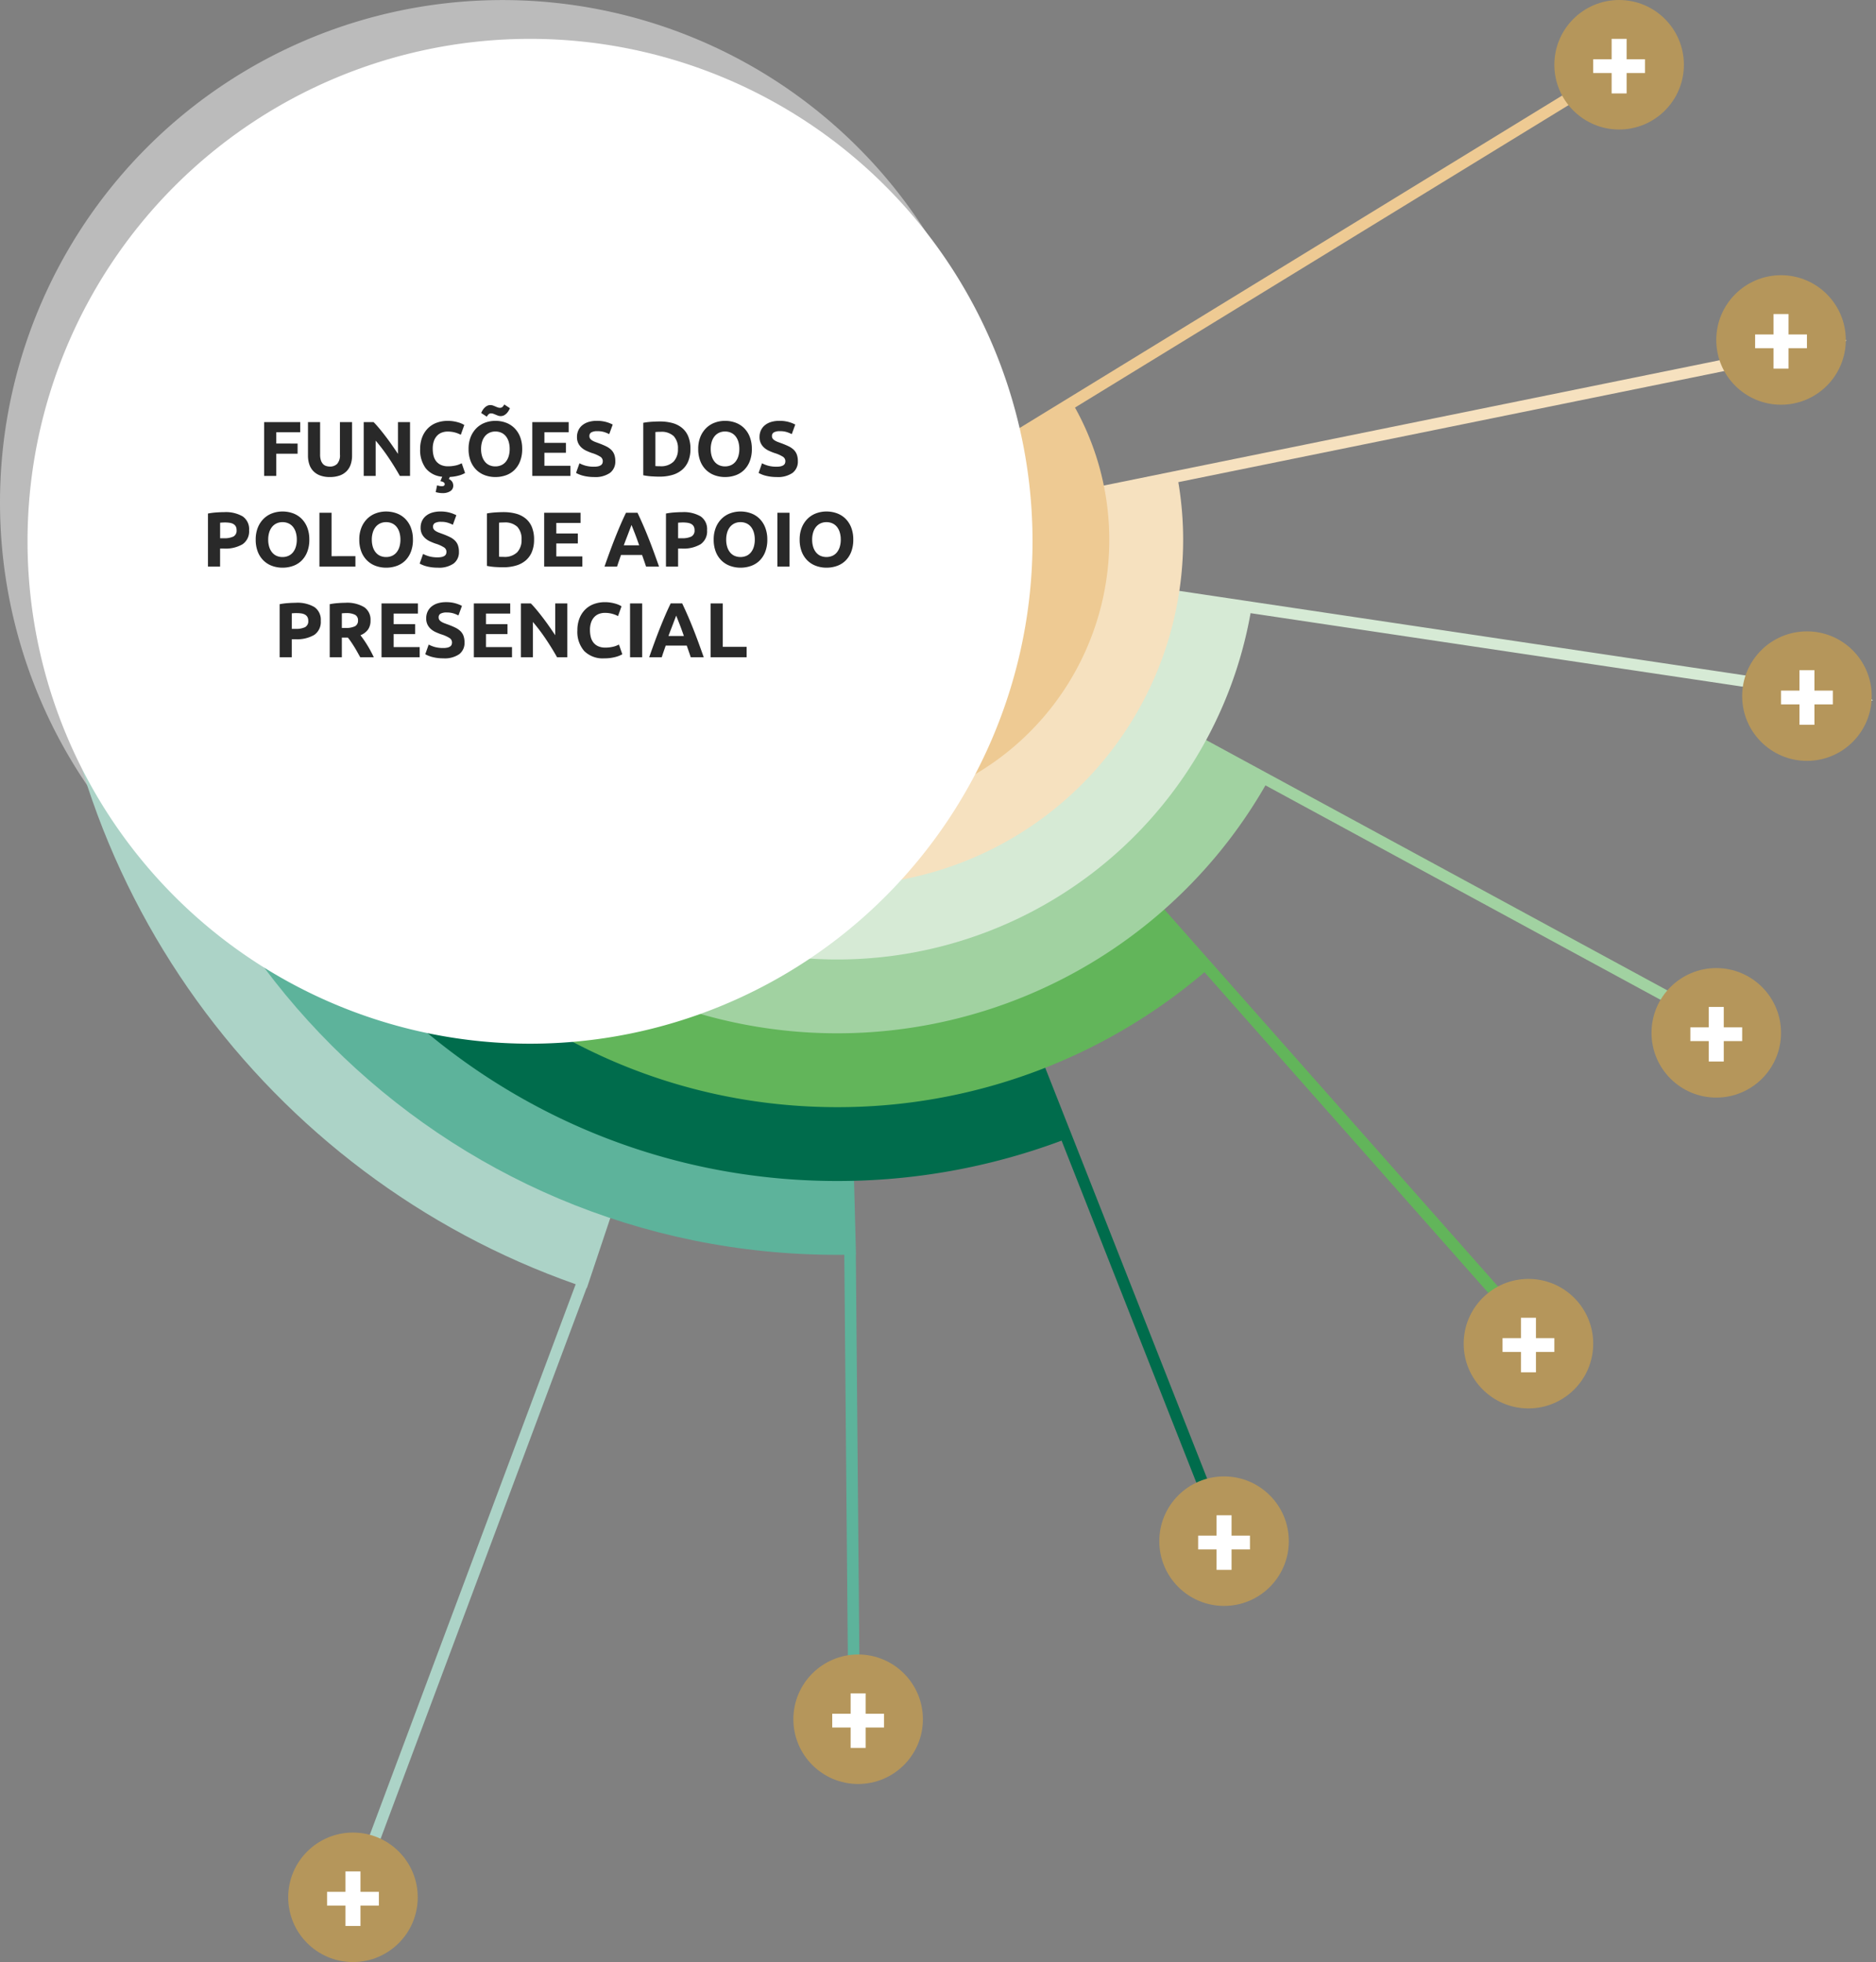 <svg xmlns="http://www.w3.org/2000/svg" width="579.329" height="606" viewBox="0 0 579.329 606">
  <rect x="0" y="0" width="579.329" height="606" fill="#808080" stroke="none"/>
  <g id="Grupo_44486" data-name="Grupo 44486" transform="translate(-447.999 -3391)">
    <path id="Caminho_97129" data-name="Caminho 97129" d="M157.937,8.846A155.176,155.176,0,1,1,2.761,164.022,155.177,155.177,0,0,1,157.937,8.846" transform="translate(445.238 3382.175)" fill="#bbb" fill-rule="evenodd"/>
    <path id="União_61" data-name="União 61" d="M20050.473,16091.426l10.387,8.146,69.033-184.64c-94.857-33.331-162.895-123.7-162.895-229.933h243.658l-77.314,231.115-.086-.028-69.023,184.611,13.193-.254-21.283,18.833Z" transform="translate(-19504.117 -12127.285)" fill="#acd3c7" stroke="rgba(0,0,0,0)" stroke-miterlimit="10" stroke-width="1"/>
    <path id="União_60" data-name="União 60" d="M20178.725,16039.941l12.541,4.65-1.225-138.754q-1.1.012-2.193.013c-121.951,0-220.846-98.9-220.846-220.852h220.846l5.8,220.775h-.047l1.223,138.71,12.313-5.386-13.561,28.3Z" transform="translate(-19481.313 -12127.285)" fill="#5db39b" stroke="rgba(0,0,0,0)" stroke-miterlimit="10" stroke-width="1"/>
    <path id="União_59" data-name="União 59" d="M20267.719,15989.227l13.191-.438-46.572-118.213a197.563,197.563,0,0,1-69.3,12.469c-109.355,0-198.043-88.687-198.043-198.043h198.043l71.75,182.114.008,0,47.422,120.372,9.941-8.679-4.2,28.109Z" transform="translate(-19458.508 -12127.285)" fill="#006c4c" stroke="rgba(0,0,0,0)" stroke-miterlimit="10" stroke-width="1"/>
    <path id="União_58" data-name="União 58" d="M20341.271,15934.063l12.244-4.923-97.854-110.586a174.525,174.525,0,0,1-113.426,41.686c-96.766,0-175.236-78.476-175.236-175.241h175.236l116.113,131.224,0,0,97.83,110.56,6.375-11.552,5.668,27.849Z" transform="translate(-19435.703 -12127.285)" fill="#62b55a" stroke="rgba(0,0,0,0)" stroke-miterlimit="10" stroke-width="1"/>
    <path id="União_57" data-name="União 57" d="M20390.574,15836.243l-138.895-75.4A152.448,152.448,0,0,1,19967,15685h152.436l132.9,72.15,0,0,139.934,75.965,2.043-13.035,14.85,24.232-28.412.742Z" transform="translate(-19412.898 -12127.283)" fill="#a1d2a1" stroke="rgba(0,0,0,0)" stroke-miterlimit="10" stroke-width="1"/>
    <path id="União_56" data-name="União 56" d="M19967,15685h129.629l128.219,19.158h0l171.885,25.676-2.541-12.948,22.242,17.688-26.439,10.417,6.215-11.637-171.932-25.687A129.638,129.638,0,0,1,19967,15685Z" transform="translate(-19390.094 -12127.285)" fill="#d6ead5" stroke="rgba(0,0,0,0)" stroke-miterlimit="10" stroke-width="1"/>
    <path id="União_55" data-name="União 55" d="M19967,15755.637h106.818l103.193-21,0,0,188.365-38.335-6.82-11.3,26.951,9.015-21.283,18.837,1.863-13.066-186.924,38.042a106.828,106.828,0,1,1-212.162,17.811Z" transform="translate(-19367.289 -12197.918)" fill="#f6e1bf" stroke="rgba(0,0,0,0)" stroke-miterlimit="10" stroke-width="1"/>
    <path id="União_54" data-name="União 54" d="M19967,15839.7h84.02l70.033-42.921h0l167.645-102.747-10.27-8.286,28.408-.744-13.562,24.977-2.721-12.914-166.1,101.8A84.022,84.022,0,1,1,19967,15839.7Z" transform="translate(-19344.484 -12281.984)" fill="#eeca93" stroke="rgba(0,0,0,0)" stroke-miterlimit="10" stroke-width="1"/>
    <path id="Caminho_97138" data-name="Caminho 97138" d="M164.255,17.69A155.176,155.176,0,1,1,9.079,172.866,155.177,155.177,0,0,1,164.255,17.69" transform="translate(447.422 3385.31)" fill="#fff" fill-rule="evenodd"/>
    <path id="Caminho_98116" data-name="Caminho 98116" d="M-81.924,0V-16.632h11.136v3.144H-78.18v3.48H-71.6v3.144H-78.18V0Zm20.28.336a8.377,8.377,0,0,1-3.024-.492,5.632,5.632,0,0,1-2.1-1.368,5.465,5.465,0,0,1-1.224-2.088,8.579,8.579,0,0,1-.4-2.676V-16.632h3.744V-6.6a5.643,5.643,0,0,0,.228,1.716,3.162,3.162,0,0,0,.624,1.152,2.227,2.227,0,0,0,.96.636A3.814,3.814,0,0,0-61.6-2.9a3.026,3.026,0,0,0,2.22-.84A3.919,3.919,0,0,0-58.524-6.6V-16.632h3.744V-6.288A8.458,8.458,0,0,1-55.188-3.6a5.5,5.5,0,0,1-1.248,2.1A5.6,5.6,0,0,1-58.572-.144,8.848,8.848,0,0,1-61.644.336ZM-40.02,0q-1.608-2.856-3.48-5.64A57.318,57.318,0,0,0-47.484-10.9V0h-3.7V-16.632h3.048q.792.792,1.752,1.944t1.956,2.46q1,1.308,1.98,2.712t1.848,2.7v-9.816h3.72V0Zm15.432.312q-.1.192-.168.36t-.12.288a2.335,2.335,0,0,1,1.056.912,2.23,2.23,0,0,1,.288,1.08A1.966,1.966,0,0,1-24.444,4.7a4.3,4.3,0,0,1-2.4.6A6.711,6.711,0,0,1-27.9,5.22a9.957,9.957,0,0,1-1.056-.228l.432-2.088q.168.048.612.156a3.7,3.7,0,0,0,.876.108,1.25,1.25,0,0,0,.588-.132.528.528,0,0,0,.276-.468A.639.639,0,0,0-26.4,2.04a1.674,1.674,0,0,0-.8-.36l-.288-.072q.1-.288.252-.66t.3-.708a7.267,7.267,0,0,1-5.088-2.6,9.4,9.4,0,0,1-1.728-5.964,9.854,9.854,0,0,1,.648-3.684,7.938,7.938,0,0,1,1.776-2.736,7.426,7.426,0,0,1,2.688-1.692,9.7,9.7,0,0,1,3.384-.576,10.846,10.846,0,0,1,1.92.156,12.45,12.45,0,0,1,1.512.36,7.461,7.461,0,0,1,1.08.42q.432.216.624.336L-21.2-12.72a9.06,9.06,0,0,0-1.788-.7,8.532,8.532,0,0,0-2.316-.288A5.116,5.116,0,0,0-27-13.416a3.826,3.826,0,0,0-1.464.924,4.6,4.6,0,0,0-1.02,1.644A6.9,6.9,0,0,0-29.868-8.4a8.738,8.738,0,0,0,.252,2.148A4.556,4.556,0,0,0-28.8-4.536,3.917,3.917,0,0,0-27.324-3.4a5.253,5.253,0,0,0,2.208.42,10.061,10.061,0,0,0,1.464-.1A10.87,10.87,0,0,0-22.5-3.3a6.049,6.049,0,0,0,.888-.3q.384-.168.7-.312l1.032,3a7.725,7.725,0,0,1-1.908.78A13.039,13.039,0,0,1-24.588.312Zm9.648-8.64a7.559,7.559,0,0,0,.3,2.208,5.044,5.044,0,0,0,.864,1.692A3.824,3.824,0,0,0-12.4-3.336a4.348,4.348,0,0,0,1.872.384,4.37,4.37,0,0,0,1.86-.384A3.8,3.8,0,0,0-7.272-4.428,5.044,5.044,0,0,0-6.408-6.12a7.559,7.559,0,0,0,.3-2.208,7.682,7.682,0,0,0-.3-2.22,5.03,5.03,0,0,0-.864-1.7,3.8,3.8,0,0,0-1.392-1.092,4.37,4.37,0,0,0-1.86-.384,4.236,4.236,0,0,0-1.872.4,3.944,3.944,0,0,0-1.38,1.1,5.03,5.03,0,0,0-.864,1.7A7.592,7.592,0,0,0-14.94-8.328Zm12.7,0A10.235,10.235,0,0,1-2.88-4.572,7.724,7.724,0,0,1-4.62-1.86,7.144,7.144,0,0,1-7.248-.216a9.547,9.547,0,0,1-3.276.552A9.3,9.3,0,0,1-13.74-.216,7.4,7.4,0,0,1-16.38-1.86a7.687,7.687,0,0,1-1.776-2.712A10.065,10.065,0,0,1-18.8-8.328a9.745,9.745,0,0,1,.672-3.756,8,8,0,0,1,1.812-2.724,7.452,7.452,0,0,1,2.64-1.656,9.065,9.065,0,0,1,3.156-.552,9.3,9.3,0,0,1,3.216.552,7.314,7.314,0,0,1,2.64,1.656,7.811,7.811,0,0,1,1.776,2.724A10.065,10.065,0,0,1-2.244-8.328Zm-3.792-12.6a6.071,6.071,0,0,1-.4.792,4.19,4.19,0,0,1-.612.8,3.208,3.208,0,0,1-.816.612,2.131,2.131,0,0,1-1.008.24,2.387,2.387,0,0,1-.8-.132q-.372-.132-.732-.288t-.72-.288a2.145,2.145,0,0,0-.744-.132,1.073,1.073,0,0,0-.792.312,2.537,2.537,0,0,0-.5.72l-1.752-1.152a6.071,6.071,0,0,1,.4-.792,4.19,4.19,0,0,1,.612-.8,3.208,3.208,0,0,1,.816-.612,2.131,2.131,0,0,1,1.008-.24,2.388,2.388,0,0,1,.8.132q.372.132.732.288t.708.288a2.115,2.115,0,0,0,.756.132,1.073,1.073,0,0,0,.792-.312,2.537,2.537,0,0,0,.5-.72ZM.876,0V-16.632H12.108v3.144H4.62v3.264h6.648v3.072H4.62v4.008h8.04V0Zm19.08-2.856a5.4,5.4,0,0,0,1.308-.132,2.411,2.411,0,0,0,.828-.36,1.2,1.2,0,0,0,.432-.54,1.925,1.925,0,0,0,.12-.7,1.608,1.608,0,0,0-.768-1.356A10.974,10.974,0,0,0,19.236-7.1q-.816-.288-1.632-.66A6.016,6.016,0,0,1,16.14-8.7a4.477,4.477,0,0,1-1.056-1.368,4.285,4.285,0,0,1-.408-1.956,4.844,4.844,0,0,1,.432-2.076,4.432,4.432,0,0,1,1.224-1.572,5.6,5.6,0,0,1,1.92-1,8.618,8.618,0,0,1,2.544-.348,10.359,10.359,0,0,1,2.9.36,10.377,10.377,0,0,1,2.016.792l-1.08,2.952a10.229,10.229,0,0,0-1.548-.636,6.7,6.7,0,0,0-2.052-.276,3.765,3.765,0,0,0-1.932.372,1.255,1.255,0,0,0-.588,1.14,1.317,1.317,0,0,0,.216.768,2.1,2.1,0,0,0,.612.564,5.384,5.384,0,0,0,.912.456q.516.2,1.14.42,1.3.48,2.256.948a6.025,6.025,0,0,1,1.6,1.092A3.955,3.955,0,0,1,26.2-6.6a5.882,5.882,0,0,1,.312,2.04A4.332,4.332,0,0,1,24.876-.948,7.876,7.876,0,0,1,19.956.336,13.631,13.631,0,0,1,17.964.2,12.856,12.856,0,0,1,16.392-.12a9.017,9.017,0,0,1-1.176-.408,8.929,8.929,0,0,1-.828-.408l1.056-2.976a9.415,9.415,0,0,0,1.836.732A9.523,9.523,0,0,0,19.956-2.856Zm18.936-.192q.264.024.612.036T40.332-3A5.522,5.522,0,0,0,44.5-4.416a5.423,5.423,0,0,0,1.356-3.912,5.491,5.491,0,0,0-1.3-3.96,5.485,5.485,0,0,0-4.1-1.344q-.384,0-.792.012a7.486,7.486,0,0,0-.768.06Zm10.824-5.28a9.723,9.723,0,0,1-.672,3.768A6.979,6.979,0,0,1,47.136-1.9,8.138,8.138,0,0,1,44.124-.312,13.964,13.964,0,0,1,40.14.216q-1.008,0-2.352-.084a19.215,19.215,0,0,1-2.64-.348v-16.2a22.056,22.056,0,0,1,2.7-.324q1.4-.084,2.412-.084a14.566,14.566,0,0,1,3.876.48,7.929,7.929,0,0,1,2.988,1.512,6.72,6.72,0,0,1,1.92,2.64A10,10,0,0,1,49.716-8.328Zm6.264,0a7.559,7.559,0,0,0,.3,2.208,5.044,5.044,0,0,0,.864,1.692,3.824,3.824,0,0,0,1.38,1.092,4.348,4.348,0,0,0,1.872.384,4.37,4.37,0,0,0,1.86-.384,3.8,3.8,0,0,0,1.392-1.092,5.044,5.044,0,0,0,.864-1.692,7.56,7.56,0,0,0,.3-2.208,7.682,7.682,0,0,0-.3-2.22,5.03,5.03,0,0,0-.864-1.7,3.8,3.8,0,0,0-1.392-1.092,4.37,4.37,0,0,0-1.86-.384,4.236,4.236,0,0,0-1.872.4,3.944,3.944,0,0,0-1.38,1.1,5.03,5.03,0,0,0-.864,1.7A7.592,7.592,0,0,0,55.98-8.328Zm12.7,0a10.235,10.235,0,0,1-.636,3.756A7.724,7.724,0,0,1,66.3-1.86,7.144,7.144,0,0,1,63.672-.216,9.547,9.547,0,0,1,60.4.336,9.3,9.3,0,0,1,57.18-.216,7.4,7.4,0,0,1,54.54-1.86a7.687,7.687,0,0,1-1.776-2.712,10.065,10.065,0,0,1-.648-3.756,9.745,9.745,0,0,1,.672-3.756A8,8,0,0,1,54.6-14.808a7.452,7.452,0,0,1,2.64-1.656,9.065,9.065,0,0,1,3.156-.552,9.3,9.3,0,0,1,3.216.552,7.313,7.313,0,0,1,2.64,1.656,7.811,7.811,0,0,1,1.776,2.724A10.065,10.065,0,0,1,68.676-8.328Zm7.656,5.472a5.4,5.4,0,0,0,1.308-.132,2.412,2.412,0,0,0,.828-.36,1.2,1.2,0,0,0,.432-.54,1.925,1.925,0,0,0,.12-.7,1.608,1.608,0,0,0-.768-1.356A10.974,10.974,0,0,0,75.612-7.1q-.816-.288-1.632-.66A6.016,6.016,0,0,1,72.516-8.7a4.477,4.477,0,0,1-1.056-1.368,4.285,4.285,0,0,1-.408-1.956,4.844,4.844,0,0,1,.432-2.076,4.432,4.432,0,0,1,1.224-1.572,5.6,5.6,0,0,1,1.92-1,8.618,8.618,0,0,1,2.544-.348,10.359,10.359,0,0,1,2.9.36,10.377,10.377,0,0,1,2.016.792l-1.08,2.952a10.229,10.229,0,0,0-1.548-.636,6.7,6.7,0,0,0-2.052-.276,3.765,3.765,0,0,0-1.932.372,1.255,1.255,0,0,0-.588,1.14,1.317,1.317,0,0,0,.216.768,2.1,2.1,0,0,0,.612.564,5.384,5.384,0,0,0,.912.456q.516.2,1.14.42,1.3.48,2.256.948a6.025,6.025,0,0,1,1.6,1.092A3.955,3.955,0,0,1,82.572-6.6a5.882,5.882,0,0,1,.312,2.04A4.332,4.332,0,0,1,81.252-.948,7.876,7.876,0,0,1,76.332.336,13.631,13.631,0,0,1,74.34.2,12.857,12.857,0,0,1,72.768-.12a9.016,9.016,0,0,1-1.176-.408,8.929,8.929,0,0,1-.828-.408L71.82-3.912a9.415,9.415,0,0,0,1.836.732A9.523,9.523,0,0,0,76.332-2.856ZM-94.284,11.176a10.406,10.406,0,0,1,5.712,1.308,4.741,4.741,0,0,1,1.992,4.284A4.807,4.807,0,0,1-88.6,21.1a10.433,10.433,0,0,1-5.76,1.332h-1.176V28h-3.744V11.608a21.182,21.182,0,0,1,2.592-.336Q-95.316,11.176-94.284,11.176Zm.24,3.192q-.408,0-.8.024t-.684.048v4.8h1.176a6.373,6.373,0,0,0,2.928-.528,2.029,2.029,0,0,0,.984-1.968,2.361,2.361,0,0,0-.252-1.152,1.916,1.916,0,0,0-.72-.732,3.243,3.243,0,0,0-1.14-.384A9.416,9.416,0,0,0-94.044,14.368Zm13.368,5.3a7.559,7.559,0,0,0,.3,2.208,5.044,5.044,0,0,0,.864,1.692,3.824,3.824,0,0,0,1.38,1.092,4.348,4.348,0,0,0,1.872.384,4.369,4.369,0,0,0,1.86-.384,3.8,3.8,0,0,0,1.392-1.092,5.044,5.044,0,0,0,.864-1.692,7.56,7.56,0,0,0,.3-2.208,7.682,7.682,0,0,0-.3-2.22,5.03,5.03,0,0,0-.864-1.7A3.8,3.8,0,0,0-74.4,14.656a4.37,4.37,0,0,0-1.86-.384,4.236,4.236,0,0,0-1.872.4,3.944,3.944,0,0,0-1.38,1.1,5.03,5.03,0,0,0-.864,1.7A7.592,7.592,0,0,0-80.676,19.672Zm12.7,0a10.235,10.235,0,0,1-.636,3.756,7.724,7.724,0,0,1-1.74,2.712,7.144,7.144,0,0,1-2.628,1.644,9.547,9.547,0,0,1-3.276.552,9.3,9.3,0,0,1-3.216-.552,7.4,7.4,0,0,1-2.64-1.644,7.687,7.687,0,0,1-1.776-2.712,10.065,10.065,0,0,1-.648-3.756,9.745,9.745,0,0,1,.672-3.756,8,8,0,0,1,1.812-2.724,7.452,7.452,0,0,1,2.64-1.656,9.065,9.065,0,0,1,3.156-.552,9.3,9.3,0,0,1,3.216.552,7.313,7.313,0,0,1,2.64,1.656,7.811,7.811,0,0,1,1.776,2.724A10.065,10.065,0,0,1-67.98,19.672Zm14.232,5.112V28H-64.86V11.368h3.744V24.784Zm5.064-5.112a7.559,7.559,0,0,0,.3,2.208,5.044,5.044,0,0,0,.864,1.692,3.824,3.824,0,0,0,1.38,1.092,4.348,4.348,0,0,0,1.872.384,4.37,4.37,0,0,0,1.86-.384,3.8,3.8,0,0,0,1.392-1.092,5.044,5.044,0,0,0,.864-1.692,7.559,7.559,0,0,0,.3-2.208,7.682,7.682,0,0,0-.3-2.22,5.03,5.03,0,0,0-.864-1.7,3.8,3.8,0,0,0-1.392-1.092,4.37,4.37,0,0,0-1.86-.384,4.236,4.236,0,0,0-1.872.4,3.944,3.944,0,0,0-1.38,1.1,5.03,5.03,0,0,0-.864,1.7A7.592,7.592,0,0,0-48.684,19.672Zm12.7,0a10.235,10.235,0,0,1-.636,3.756,7.723,7.723,0,0,1-1.74,2.712,7.144,7.144,0,0,1-2.628,1.644,9.547,9.547,0,0,1-3.276.552,9.3,9.3,0,0,1-3.216-.552,7.4,7.4,0,0,1-2.64-1.644A7.687,7.687,0,0,1-51.9,23.428a10.065,10.065,0,0,1-.648-3.756,9.745,9.745,0,0,1,.672-3.756,8,8,0,0,1,1.812-2.724,7.452,7.452,0,0,1,2.64-1.656,9.065,9.065,0,0,1,3.156-.552,9.3,9.3,0,0,1,3.216.552,7.314,7.314,0,0,1,2.64,1.656,7.811,7.811,0,0,1,1.776,2.724A10.065,10.065,0,0,1-35.988,19.672Zm7.656,5.472a5.4,5.4,0,0,0,1.308-.132,2.412,2.412,0,0,0,.828-.36,1.2,1.2,0,0,0,.432-.54,1.925,1.925,0,0,0,.12-.7,1.608,1.608,0,0,0-.768-1.356,10.974,10.974,0,0,0-2.64-1.164q-.816-.288-1.632-.66a6.015,6.015,0,0,1-1.464-.936A4.477,4.477,0,0,1-33.2,17.932a4.285,4.285,0,0,1-.408-1.956A4.844,4.844,0,0,1-33.18,13.9a4.432,4.432,0,0,1,1.224-1.572,5.6,5.6,0,0,1,1.92-1,8.618,8.618,0,0,1,2.544-.348,10.359,10.359,0,0,1,2.9.36,10.377,10.377,0,0,1,2.016.792l-1.08,2.952a10.229,10.229,0,0,0-1.548-.636,6.7,6.7,0,0,0-2.052-.276,3.765,3.765,0,0,0-1.932.372,1.255,1.255,0,0,0-.588,1.14,1.317,1.317,0,0,0,.216.768,2.1,2.1,0,0,0,.612.564,5.384,5.384,0,0,0,.912.456q.516.2,1.14.42,1.3.48,2.256.948a6.025,6.025,0,0,1,1.6,1.092,3.955,3.955,0,0,1,.948,1.464,5.882,5.882,0,0,1,.312,2.04,4.332,4.332,0,0,1-1.632,3.612,7.876,7.876,0,0,1-4.92,1.284,13.631,13.631,0,0,1-1.992-.132A12.856,12.856,0,0,1-31.9,27.88a9.017,9.017,0,0,1-1.176-.408,8.929,8.929,0,0,1-.828-.408l1.056-2.976a9.415,9.415,0,0,0,1.836.732A9.523,9.523,0,0,0-28.332,25.144ZM-9.4,24.952q.264.024.612.036t.828.012a5.522,5.522,0,0,0,4.164-1.416,5.423,5.423,0,0,0,1.356-3.912,5.491,5.491,0,0,0-1.3-3.96,5.485,5.485,0,0,0-4.1-1.344q-.384,0-.792.012a7.486,7.486,0,0,0-.768.06Zm10.824-5.28A9.723,9.723,0,0,1,.756,23.44,6.979,6.979,0,0,1-1.152,26.1a8.138,8.138,0,0,1-3.012,1.584,13.964,13.964,0,0,1-3.984.528q-1.008,0-2.352-.084a19.215,19.215,0,0,1-2.64-.348v-16.2a22.056,22.056,0,0,1,2.7-.324q1.4-.084,2.412-.084a14.566,14.566,0,0,1,3.876.48,7.929,7.929,0,0,1,2.988,1.512,6.72,6.72,0,0,1,1.92,2.64A10,10,0,0,1,1.428,19.672ZM4.548,28V11.368H15.78v3.144H8.292v3.264H14.94v3.072H8.292v4.008h8.04V28ZM36.01,28q-.278-.867-.6-1.781L34.777,24.4h-6.5l-.632,1.824q-.317.915-.59,1.776H23.172q.939-2.688,1.781-4.968t1.649-4.3q.806-2.016,1.589-3.828t1.625-3.54h3.549q.82,1.728,1.616,3.54t1.6,3.828q.808,2.016,1.651,4.3T40.02,28Zm-4.5-12.864q-.125.362-.367.986t-.55,1.441q-.308.817-.689,1.8t-.774,2.061h4.756q-.382-1.082-.739-2.068t-.68-1.8q-.322-.818-.565-1.44T31.512,15.136Zm15.636-3.96a10.406,10.406,0,0,1,5.712,1.308,4.741,4.741,0,0,1,1.992,4.284A4.807,4.807,0,0,1,52.836,21.1a10.433,10.433,0,0,1-5.76,1.332H45.9V28H42.156V11.608a21.182,21.182,0,0,1,2.592-.336Q46.116,11.176,47.148,11.176Zm.24,3.192q-.408,0-.8.024t-.684.048v4.8h1.176A6.373,6.373,0,0,0,50,18.712a2.029,2.029,0,0,0,.984-1.968,2.361,2.361,0,0,0-.252-1.152,1.916,1.916,0,0,0-.72-.732,3.243,3.243,0,0,0-1.14-.384A9.416,9.416,0,0,0,47.388,14.368Zm13.368,5.3a7.559,7.559,0,0,0,.3,2.208,5.044,5.044,0,0,0,.864,1.692,3.824,3.824,0,0,0,1.38,1.092,4.726,4.726,0,0,0,3.732,0,3.8,3.8,0,0,0,1.392-1.092,5.044,5.044,0,0,0,.864-1.692,7.559,7.559,0,0,0,.3-2.208,7.682,7.682,0,0,0-.3-2.22,5.03,5.03,0,0,0-.864-1.7,3.8,3.8,0,0,0-1.392-1.092,4.37,4.37,0,0,0-1.86-.384,4.236,4.236,0,0,0-1.872.4,3.944,3.944,0,0,0-1.38,1.1,5.03,5.03,0,0,0-.864,1.7A7.592,7.592,0,0,0,60.756,19.672Zm12.7,0a10.235,10.235,0,0,1-.636,3.756,7.724,7.724,0,0,1-1.74,2.712,7.144,7.144,0,0,1-2.628,1.644,9.547,9.547,0,0,1-3.276.552,9.3,9.3,0,0,1-3.216-.552,7.4,7.4,0,0,1-2.64-1.644,7.687,7.687,0,0,1-1.776-2.712,10.065,10.065,0,0,1-.648-3.756,9.745,9.745,0,0,1,.672-3.756,8,8,0,0,1,1.812-2.724,7.452,7.452,0,0,1,2.64-1.656,9.065,9.065,0,0,1,3.156-.552,9.3,9.3,0,0,1,3.216.552,7.313,7.313,0,0,1,2.64,1.656A7.811,7.811,0,0,1,72.8,15.916,10.065,10.065,0,0,1,73.452,19.672Zm3.12-8.3h3.744V28H76.572Zm10.728,8.3a7.559,7.559,0,0,0,.3,2.208,5.044,5.044,0,0,0,.864,1.692,3.824,3.824,0,0,0,1.38,1.092,4.726,4.726,0,0,0,3.732,0,3.8,3.8,0,0,0,1.392-1.092,5.044,5.044,0,0,0,.864-1.692,7.559,7.559,0,0,0,.3-2.208,7.682,7.682,0,0,0-.3-2.22,5.03,5.03,0,0,0-.864-1.7,3.8,3.8,0,0,0-1.392-1.092,4.37,4.37,0,0,0-1.86-.384,4.236,4.236,0,0,0-1.872.4,3.944,3.944,0,0,0-1.38,1.1,5.03,5.03,0,0,0-.864,1.7A7.592,7.592,0,0,0,87.3,19.672Zm12.7,0a10.235,10.235,0,0,1-.636,3.756,7.724,7.724,0,0,1-1.74,2.712,7.144,7.144,0,0,1-2.628,1.644,9.547,9.547,0,0,1-3.276.552,9.3,9.3,0,0,1-3.216-.552,7.4,7.4,0,0,1-2.64-1.644,7.687,7.687,0,0,1-1.776-2.712,10.065,10.065,0,0,1-.648-3.756,9.745,9.745,0,0,1,.672-3.756,8,8,0,0,1,1.812-2.724,7.452,7.452,0,0,1,2.64-1.656,9.065,9.065,0,0,1,3.156-.552,9.3,9.3,0,0,1,3.216.552,7.313,7.313,0,0,1,2.64,1.656,7.811,7.811,0,0,1,1.776,2.724A10.065,10.065,0,0,1,100,19.672Zm-172.152,19.5a10.406,10.406,0,0,1,5.712,1.308,4.741,4.741,0,0,1,1.992,4.284A4.807,4.807,0,0,1-66.468,49.1a10.433,10.433,0,0,1-5.76,1.332H-73.4V56h-3.744V39.608a21.182,21.182,0,0,1,2.592-.336Q-73.188,39.176-72.156,39.176Zm.24,3.192q-.408,0-.8.024t-.684.048v4.8h1.176a6.373,6.373,0,0,0,2.928-.528,2.029,2.029,0,0,0,.984-1.968,2.361,2.361,0,0,0-.252-1.152,1.916,1.916,0,0,0-.72-.732,3.243,3.243,0,0,0-1.14-.384A9.416,9.416,0,0,0-71.916,42.368Zm15.1-3.192a10.308,10.308,0,0,1,5.736,1.332,4.629,4.629,0,0,1,1.992,4.14,4.679,4.679,0,0,1-.8,2.844,5.3,5.3,0,0,1-2.316,1.716q.5.624,1.056,1.428t1.092,1.68q.54.876,1.044,1.824t.936,1.86h-4.185l-.928-1.656q-.47-.84-.964-1.632t-.976-1.5q-.482-.708-.964-1.284h-1.848V56h-3.744V39.608a21.225,21.225,0,0,1,2.532-.336Q-57.852,39.176-56.82,39.176Zm.216,3.192q-.408,0-.732.024l-.612.048v4.512h1.056a6.377,6.377,0,0,0,3.024-.528,1.909,1.909,0,0,0,.912-1.8,1.83,1.83,0,0,0-.924-1.74A5.714,5.714,0,0,0-56.6,42.368ZM-45.684,56V39.368h11.232v3.144H-41.94v3.264h6.648v3.072H-41.94v4.008h8.04V56Zm19.08-2.856a5.4,5.4,0,0,0,1.308-.132,2.412,2.412,0,0,0,.828-.36,1.2,1.2,0,0,0,.432-.54,1.925,1.925,0,0,0,.12-.7,1.608,1.608,0,0,0-.768-1.356,10.974,10.974,0,0,0-2.64-1.164q-.816-.288-1.632-.66A6.016,6.016,0,0,1-30.42,47.3a4.477,4.477,0,0,1-1.056-1.368,4.285,4.285,0,0,1-.408-1.956,4.844,4.844,0,0,1,.432-2.076,4.432,4.432,0,0,1,1.224-1.572,5.6,5.6,0,0,1,1.92-1,8.618,8.618,0,0,1,2.544-.348,10.359,10.359,0,0,1,2.9.36,10.377,10.377,0,0,1,2.016.792l-1.08,2.952a10.229,10.229,0,0,0-1.548-.636,6.7,6.7,0,0,0-2.052-.276,3.765,3.765,0,0,0-1.932.372,1.255,1.255,0,0,0-.588,1.14,1.317,1.317,0,0,0,.216.768,2.1,2.1,0,0,0,.612.564,5.384,5.384,0,0,0,.912.456q.516.2,1.14.42,1.3.48,2.256.948a6.025,6.025,0,0,1,1.6,1.092,3.955,3.955,0,0,1,.948,1.464,5.882,5.882,0,0,1,.312,2.04,4.332,4.332,0,0,1-1.632,3.612,7.876,7.876,0,0,1-4.92,1.284A13.631,13.631,0,0,1-28.6,56.2a12.857,12.857,0,0,1-1.572-.324,9.017,9.017,0,0,1-1.176-.408,8.929,8.929,0,0,1-.828-.408l1.056-2.976a9.415,9.415,0,0,0,1.836.732A9.523,9.523,0,0,0-26.6,53.144ZM-17.172,56V39.368H-5.94v3.144h-7.488v3.264H-6.78v3.072h-6.648v4.008h8.04V56Zm25.7,0q-1.608-2.856-3.48-5.64A57.318,57.318,0,0,0,1.068,45.1V56h-3.7V39.368H.42q.792.792,1.752,1.944t1.956,2.46q1,1.308,1.98,2.712t1.848,2.7V39.368h3.72V56Zm14.568.336a8.083,8.083,0,0,1-6.18-2.256A8.991,8.991,0,0,1,14.8,47.672a9.854,9.854,0,0,1,.648-3.684,7.938,7.938,0,0,1,1.776-2.736,7.426,7.426,0,0,1,2.688-1.692,9.7,9.7,0,0,1,3.384-.576,10.846,10.846,0,0,1,1.92.156,12.449,12.449,0,0,1,1.512.36,7.462,7.462,0,0,1,1.08.42q.432.216.624.336l-1.08,3.024a9.06,9.06,0,0,0-1.788-.7,8.532,8.532,0,0,0-2.316-.288,5.116,5.116,0,0,0-1.692.288,3.826,3.826,0,0,0-1.464.924,4.6,4.6,0,0,0-1.02,1.644,6.9,6.9,0,0,0-.384,2.448,8.738,8.738,0,0,0,.252,2.148,4.556,4.556,0,0,0,.816,1.716,3.917,3.917,0,0,0,1.476,1.14,5.253,5.253,0,0,0,2.208.42,10.061,10.061,0,0,0,1.464-.1,10.87,10.87,0,0,0,1.152-.228,6.049,6.049,0,0,0,.888-.3q.384-.168.7-.312l1.032,3a8.771,8.771,0,0,1-2.232.864A13.009,13.009,0,0,1,23.1,56.336Zm7.968-16.968h3.744V56H31.068ZM49.81,56q-.278-.867-.6-1.781L48.577,52.4h-6.5l-.632,1.824q-.316.915-.59,1.776H36.972q.939-2.688,1.781-4.968t1.649-4.3q.806-2.016,1.589-3.828t1.625-3.54h3.549q.82,1.728,1.616,3.54t1.6,3.828q.808,2.016,1.651,4.3T53.82,56Zm-4.5-12.864q-.125.362-.367.986t-.55,1.441q-.308.817-.689,1.8t-.774,2.061h4.756q-.382-1.082-.739-2.068t-.68-1.8q-.322-.818-.565-1.44T45.312,43.136Zm21.756,9.648V56H55.956V39.368H59.7V52.784Z" transform="translate(611.5 3538)" fill="#292929"/>
    <g id="Grupo_43625" data-name="Grupo 43625" transform="translate(-489 -3266)">
      <circle id="Elipse_2129" data-name="Elipse 2129" cx="20" cy="20" r="20" transform="translate(1417 6657)" fill="#b5965b"/>
      <path id="Caminho_56215" data-name="Caminho 56215" d="M5.686,0V6.3H0v4.255H5.686v6.3h4.63v-6.3H16V6.3H10.316V0Z" transform="translate(1429 6669)" fill="#fff"/>
    </g>
    <g id="Grupo_44272" data-name="Grupo 44272" transform="translate(-439 -3181)">
      <circle id="Elipse_2129-2" data-name="Elipse 2129" cx="20" cy="20" r="20" transform="translate(1417 6657)" fill="#b5965b"/>
      <path id="Caminho_56215-2" data-name="Caminho 56215" d="M5.686,0V6.3H0v4.255H5.686v6.3h4.63v-6.3H16V6.3H10.316V0Z" transform="translate(1429 6669)" fill="#fff"/>
    </g>
    <g id="Grupo_44273" data-name="Grupo 44273" transform="translate(-431 -3071)">
      <circle id="Elipse_2129-3" data-name="Elipse 2129" cx="20" cy="20" r="20" transform="translate(1417 6657)" fill="#b5965b"/>
      <path id="Caminho_56215-3" data-name="Caminho 56215" d="M5.686,0V6.3H0v4.255H5.686v6.3h4.63v-6.3H16V6.3H10.316V0Z" transform="translate(1429 6669)" fill="#fff"/>
    </g>
    <g id="Grupo_44274" data-name="Grupo 44274" transform="translate(-459 -2967)">
      <circle id="Elipse_2129-4" data-name="Elipse 2129" cx="20" cy="20" r="20" transform="translate(1417 6657)" fill="#b5965b"/>
      <path id="Caminho_56215-4" data-name="Caminho 56215" d="M5.686,0V6.3H0v4.255H5.686v6.3h4.63v-6.3H16V6.3H10.316V0Z" transform="translate(1429 6669)" fill="#fff"/>
    </g>
    <g id="Grupo_44275" data-name="Grupo 44275" transform="translate(-517 -2871)">
      <circle id="Elipse_2129-5" data-name="Elipse 2129" cx="20" cy="20" r="20" transform="translate(1417 6657)" fill="#b5965b"/>
      <path id="Caminho_56215-5" data-name="Caminho 56215" d="M5.686,0V6.3H0v4.255H5.686v6.3h4.63v-6.3H16V6.3H10.316V0Z" transform="translate(1429 6669)" fill="#fff"/>
    </g>
    <g id="Grupo_44276" data-name="Grupo 44276" transform="translate(-611 -2810)">
      <circle id="Elipse_2129-6" data-name="Elipse 2129" cx="20" cy="20" r="20" transform="translate(1417 6657)" fill="#b5965b"/>
      <path id="Caminho_56215-6" data-name="Caminho 56215" d="M5.686,0V6.3H0v4.255H5.686v6.3h4.63v-6.3H16V6.3H10.316V0Z" transform="translate(1429 6669)" fill="#fff"/>
    </g>
    <g id="Grupo_44277" data-name="Grupo 44277" transform="translate(-724 -2755)">
      <circle id="Elipse_2129-7" data-name="Elipse 2129" cx="20" cy="20" r="20" transform="translate(1417 6657)" fill="#b5965b"/>
      <path id="Caminho_56215-7" data-name="Caminho 56215" d="M5.686,0V6.3H0v4.255H5.686v6.3h4.63v-6.3H16V6.3H10.316V0Z" transform="translate(1429 6669)" fill="#fff"/>
    </g>
    <g id="Grupo_44278" data-name="Grupo 44278" transform="translate(-880 -2700)">
      <circle id="Elipse_2129-8" data-name="Elipse 2129" cx="20" cy="20" r="20" transform="translate(1417 6657)" fill="#b5965b"/>
      <path id="Caminho_56215-8" data-name="Caminho 56215" d="M5.686,0V6.3H0v4.255H5.686v6.3h4.63v-6.3H16V6.3H10.316V0Z" transform="translate(1429 6669)" fill="#fff"/>
    </g>
  </g>
</svg>
